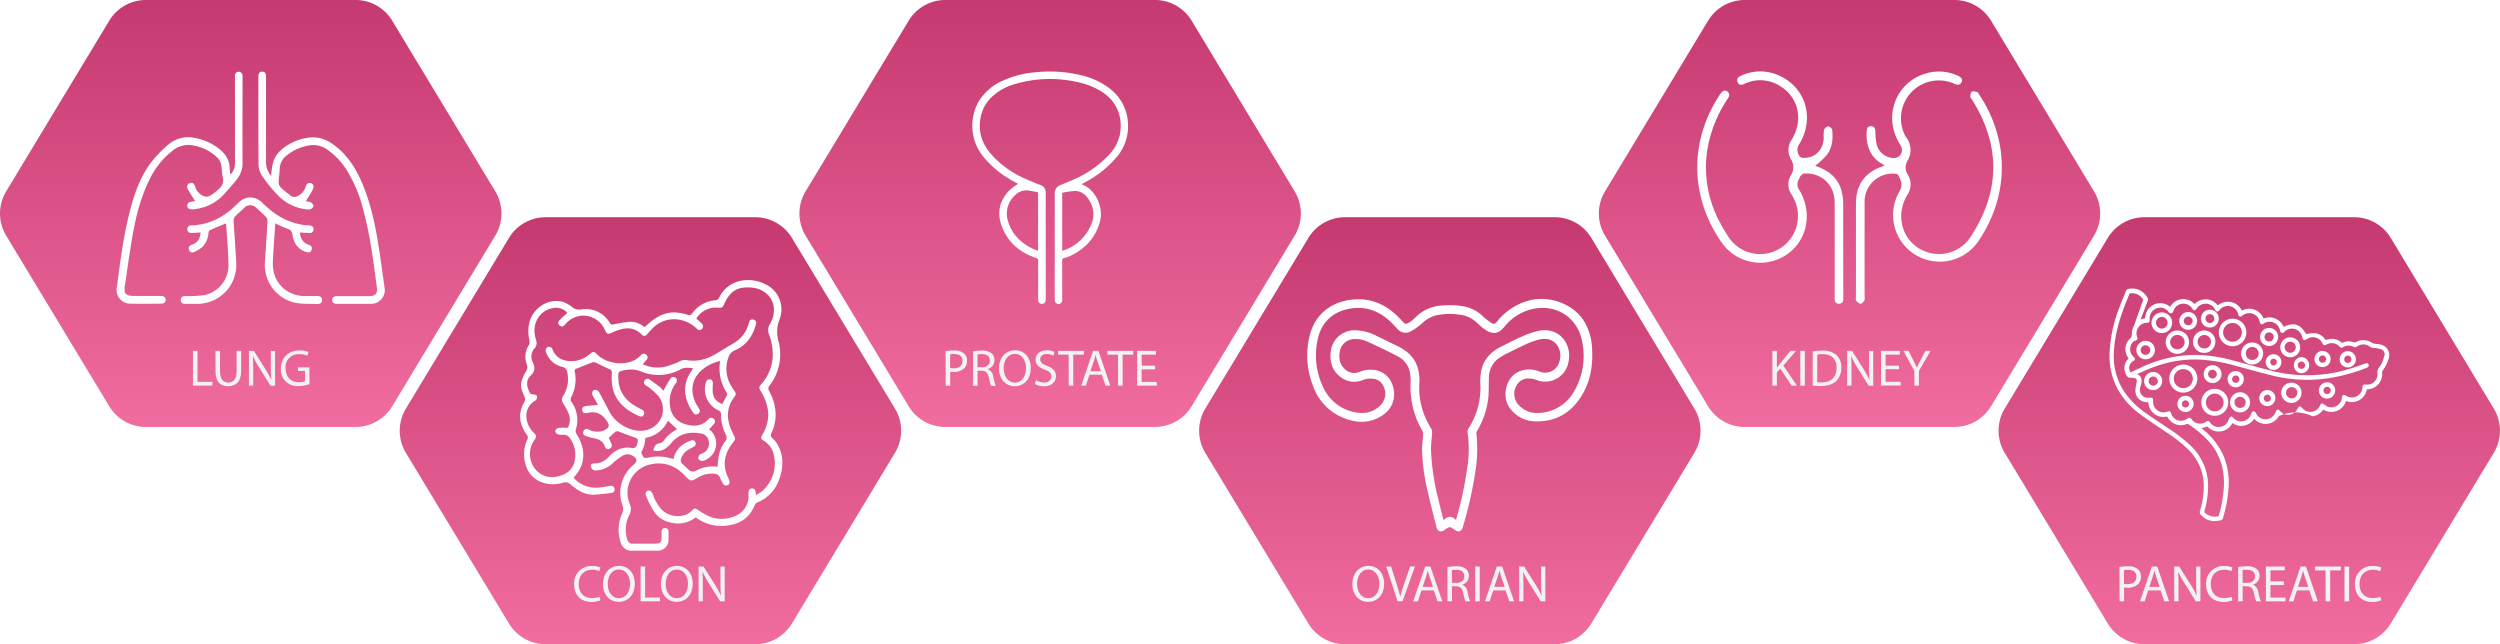 <svg id="bc1b4a2e-4c8a-48f6-a0d4-6430ca2fbac7" data-name="Слой 1" xmlns="http://www.w3.org/2000/svg" xmlns:xlink="http://www.w3.org/1999/xlink" viewBox="0 0 968.23 249.5"><defs><style>.\39 ca26f29-ad7d-47b6-b1fd-0ba7723509b2{fill:url(#8d9faeff-eab5-4e5f-8cbf-0ec4e6cda4cd);}.a249d23c-5a94-4680-822a-f48507acf68c{fill:url(#4c08ab8e-deea-467a-968e-17b9d64874b9);}.e26023b1-b68c-4cdb-88af-735e616d2013{fill:#fff;}.\30 a5cde53-6dba-40c8-a5a3-161f27e2e369{fill:#f2f2f2;}.\38 0cb6166-2c3e-45a0-a042-c9f98f7fac45{fill:url(#b91aabcc-1af0-4ec5-8b57-41e0ad00c446);}.\30 5dc3d04-d846-4501-9d7e-0dbc25346e82{fill:url(#c0477056-9797-4e1a-a2de-33ceafc96c71);}.\33 72ed8ee-6c35-4c93-be5c-64cd6423443a{fill:url(#397b8d20-7853-4583-8dc3-821b0cb9926d);}.\38 45b9090-fc34-49e0-9717-21012c32cf0e{fill:url(#667e30d9-3b54-4cf2-b815-2d2b2c7e4929);}</style><linearGradient id="8d9faeff-eab5-4e5f-8cbf-0ec4e6cda4cd" x1="251.91" y1="253.45" x2="251.91" y2="65.34" gradientUnits="userSpaceOnUse"><stop offset="0" stop-color="#f26da0"/><stop offset="1" stop-color="#c0346b"/></linearGradient><linearGradient id="4c08ab8e-deea-467a-968e-17b9d64874b9" x1="871.13" y1="253.45" x2="871.13" y2="65.34" xlink:href="#8d9faeff-eab5-4e5f-8cbf-0ec4e6cda4cd"/><linearGradient id="b91aabcc-1af0-4ec5-8b57-41e0ad00c446" x1="97.1" y1="169.32" x2="97.1" y2="-18.78" xlink:href="#8d9faeff-eab5-4e5f-8cbf-0ec4e6cda4cd"/><linearGradient id="c0477056-9797-4e1a-a2de-33ceafc96c71" x1="406.71" y1="169.32" x2="406.71" y2="-18.78" xlink:href="#8d9faeff-eab5-4e5f-8cbf-0ec4e6cda4cd"/><linearGradient id="397b8d20-7853-4583-8dc3-821b0cb9926d" x1="561.52" y1="253.45" x2="561.52" y2="65.34" xlink:href="#8d9faeff-eab5-4e5f-8cbf-0ec4e6cda4cd"/><linearGradient id="667e30d9-3b54-4cf2-b815-2d2b2c7e4929" x1="716.32" y1="169.32" x2="716.32" y2="-18.78" xlink:href="#8d9faeff-eab5-4e5f-8cbf-0ec4e6cda4cd"/></defs><title>onetest14b</title><path class="9ca26f29-ad7d-47b6-b1fd-0ba7723509b2" d="M292.5,84.13H211.32a16.58,16.58,0,0,0-14.19,8l-39.93,66.11a16.58,16.58,0,0,0,0,17.14l39.93,66.11a16.58,16.58,0,0,0,14.19,8H292.5a16.58,16.58,0,0,0,14.19-8l39.93-66.11a16.58,16.58,0,0,0,0-17.14L306.69,92.13A16.58,16.58,0,0,0,292.5,84.13Z"/><path class="a249d23c-5a94-4680-822a-f48507acf68c" d="M911.72,84.13H830.53a16.58,16.58,0,0,0-14.19,8l-39.93,66.11a16.58,16.58,0,0,0,0,17.14l39.93,66.11a16.58,16.58,0,0,0,14.19,8h81.18a16.58,16.58,0,0,0,14.19-8l39.93-66.11a16.58,16.58,0,0,0,0-17.14L925.91,92.13A16.58,16.58,0,0,0,911.72,84.13Z"/><path class="e26023b1-b68c-4cdb-88af-735e616d2013" d="M921.79,133.41c-.71-.18-1.46-.19-2.19-.32a2.69,2.69,0,0,1-.93-.32,6,6,0,0,0-6.17-.32,1.09,1.09,0,0,1-.95.09,5.6,5.6,0,0,0-4.05.09.75.75,0,0,1-.85-.14,5.67,5.67,0,0,0-5.45-.92.58.58,0,0,1-.78-.25,5.42,5.42,0,0,0-4.35-2.31,20.43,20.43,0,0,0-2.89.35c-2.48-3.91-4.54-4.59-8.77-2.8a6,6,0,0,0-3.18-3.18,5.83,5.83,0,0,0-4.55,0,6,6,0,0,0-8.43-3.09,6,6,0,0,0-9.32-2,5.78,5.78,0,0,0-4.34-2.35,5.9,5.9,0,0,0-4.64,1.83,5.9,5.9,0,0,0-9.45,1s-.09,0-.11,0a5.83,5.83,0,0,0-9.56,4.18.51.51,0,0,1-.29.35c-.43.15-.88.25-1.42.39.07-.24.1-.41.16-.57.85-2.2,1.71-4.4,2.53-6.61a1.45,1.45,0,0,0,0-1.11c-1.63-2.54-4-4.19-7.46-3.5a1.24,1.24,0,0,0-1,.81c-.92,2.35-1.93,4.66-2.77,7A53.76,53.76,0,0,0,817,137.46,26.81,26.81,0,0,0,820,150.38a29.24,29.24,0,0,0,8.64,9.87c3.42,2.54,7,4.88,10.52,7.28a54.29,54.29,0,0,1,8.34,6.57,19.66,19.66,0,0,1,6,13.74,32.08,32.08,0,0,1-1.45,9.94,1.56,1.56,0,0,0,.4,1.68c2.16,2.35,4.82,2.76,7.76,2a1.2,1.2,0,0,0,.68-.74,49.19,49.19,0,0,0,2.26-13,26.36,26.36,0,0,0-2.27-11.81,27.9,27.9,0,0,0-7.77-9.66l-.45-.4,2.24-.69a5.91,5.91,0,0,0,9.71-1.34,5.83,5.83,0,0,0,4.57,1,5.91,5.91,0,0,0,3.83-2.66,5.9,5.9,0,0,0,9.59-1,15.2,15.2,0,0,1,13.06.08,5.92,5.92,0,0,0,4.12-2.63,5.89,5.89,0,0,0,8.82-3.32,5.91,5.91,0,0,0,8.07-4.52l.39,0a5.86,5.86,0,0,0,5.5-6.52,1.21,1.21,0,0,1,.23-.75,13.62,13.62,0,0,0,2.29-4.53A4.16,4.16,0,0,0,921.79,133.41Zm-66.5,37.38c4.51,5,6.29,10.91,6,17.53a48.52,48.52,0,0,1-1.88,11.11.69.69,0,0,1-.69.59,5.52,5.52,0,0,1-4.68-1.35.76.76,0,0,1-.25-.89,34.1,34.1,0,0,0,1.39-9.66,21.48,21.48,0,0,0-6.92-15.66,60,60,0,0,0-8.64-6.67c-3-2-5.94-3.94-8.84-6a32.39,32.39,0,0,1-7.76-7.64,24.86,24.86,0,0,1-4.3-16.11c.33-6.5,2.2-12.63,4.54-18.65.43-1.1.91-2.18,1.34-3.28a.76.76,0,0,1,.75-.55,5.05,5.05,0,0,1,4.6,2.33.61.61,0,0,1,0,.48q-1.68,4.75-3.38,9.49c-.22.62-.57,1.2-.74,1.83a8.2,8.2,0,0,0-.19,1.84,1.87,1.87,0,0,1-.71,1.6,5.63,5.63,0,0,0-1.06,6.87l.51.83a5.07,5.07,0,0,0-1.51,4.72,5.87,5.87,0,0,0,.66,1.72,1.59,1.59,0,0,0,1.73,1,4.42,4.42,0,0,1,1.54.21.92.92,0,0,1,.77,1.06c-.05.51-.2,1-.27,1.53a12.09,12.09,0,0,0-.27,2.66,4.41,4.41,0,0,0,4.07,4l.9.1c.07.4.12.78.21,1.15a5.78,5.78,0,0,0,6.67,4.41.6.6,0,0,1,.74.36,5.79,5.79,0,0,0,7.17,2.53,1,1,0,0,1,.75,0A42.22,42.22,0,0,1,855.3,170.79Zm68.13-33a16.6,16.6,0,0,1-1,2.92,5,5,0,0,1-.8,1.27,3.36,3.36,0,0,0-.85,2.7,4,4,0,0,1-4.59,4.24c-.81-.1-1.15.17-1.23,1a4.09,4.09,0,0,1-6.49,3.24c-.76-.47-1.34-.13-1.46.84a4,4,0,0,1-3.65,3.71,3.9,3.9,0,0,1-3.11-1c-.78-.67-1.29-.57-1.71.35a4.07,4.07,0,0,1-6.86,1c-.79-.92-1.35-.86-1.86.21a4,4,0,0,1-6.75.91c-.71-.8-1.39-.67-1.72.33,0,.11-.07.23-.12.34a4.1,4.1,0,0,1-7.26.64,2,2,0,0,1-.2-.37c-.18-.46-.43-.84-1-.81s-.73.45-.88.92a4,4,0,0,1-3.4,2.91,3.9,3.9,0,0,1-3.52-1.3c-.31-.32-.65-.66-1.08-.42a1.63,1.63,0,0,0-.66.89,4,4,0,0,1-3.25,3,3.88,3.88,0,0,1-4-1.66c-.53-.72-.87-.79-1.6-.31a4,4,0,0,1-5.61-1c-.51-.67-.86-.72-1.57-.25a4,4,0,0,1-6.34-2.05.9.9,0,0,0-1.35-.63,4.08,4.08,0,0,1-5.62-4.07c0-1.17-.16-1.36-1.34-1.3a6.42,6.42,0,0,1-.72,0,3,3,0,0,1-2.93-3.87c.13-.63.33-1.24.45-1.87a2.82,2.82,0,0,0-1.48-3.35l0-.18c1.86-.78,3.69-1.62,5.57-2.34a45.45,45.45,0,0,1,18.28-3.18,63.19,63.19,0,0,1,13.89,2.35c4.78,1.28,9.53,2.64,14.33,3.82a56.7,56.7,0,0,0,18,1.51,64.67,64.67,0,0,0,17.39-4c.47-.17.94-.35,1.4-.54s.82-.68.63-1.17-.64-.65-1.25-.45c-2.29.78-4.57,1.63-6.89,2.31a55.76,55.76,0,0,1-29.85.42c-4.91-1.24-9.77-2.65-14.67-3.93a56.8,56.8,0,0,0-15.43-2.11,49.77,49.77,0,0,0-19.56,4.62c-1.53.68-3,1.43-4.56,2.16a3.13,3.13,0,0,1,.94-4.35c.89-.46,1-1,.23-1.71a3.93,3.93,0,0,1-1.09-4.28,3,3,0,0,1,1.86-2c.73-.28.88-.63.64-1.35A4.1,4.1,0,0,1,831.5,125c.86,0,1.11-.32,1.06-1.21a4.17,4.17,0,0,1,3.57-4.59,3.89,3.89,0,0,1,3.7,1.55c.29.36.57.66,1.09.56s.68-.48.83-.92a4.05,4.05,0,0,1,7.28-.89c.57.87,1.18.89,1.75,0a4.07,4.07,0,0,1,7.11.42c.48.91,1.08,1,1.74.16a3.94,3.94,0,0,1,4.07-1.46,4,4,0,0,1,3.08,2.89c0,.11.06.23.1.35a.85.85,0,0,0,1.47.48,4.12,4.12,0,0,1,6.84,2.44.83.83,0,0,0,1.4.58,4.12,4.12,0,0,1,6.47,2.83,1,1,0,0,0,.59.72,1.19,1.19,0,0,0,.95-.28,4.18,4.18,0,0,1,3.64-1.32,4.1,4.1,0,0,1,3.43,3.33c.23,1.18.74,1.38,1.75.7a4.08,4.08,0,0,1,6,1.54c.5.95.77,1,1.69.53a4.08,4.08,0,0,1,4.87.71c.71.71.79.72,1.7.24a4,4,0,0,1,3.75-.08,1.27,1.27,0,0,0,1.49-.12,4.08,4.08,0,0,1,4.92.11,2.34,2.34,0,0,0,1.37.47,12.55,12.55,0,0,1,2.76.48A2,2,0,0,1,923.43,137.81Z"/><path class="e26023b1-b68c-4cdb-88af-735e616d2013" d="M845.78,141.2a5.43,5.43,0,1,0,5.23,5.56A5.4,5.4,0,0,0,845.78,141.2Zm-.15,9.13a3.69,3.69,0,1,1,3.63-3.71A3.66,3.66,0,0,1,845.63,150.33Z"/><path class="e26023b1-b68c-4cdb-88af-735e616d2013" d="M870,128.75a5.33,5.33,0,1,0-5.36,5.34A5.36,5.36,0,0,0,870,128.75Zm-5.39,3.6a3.63,3.63,0,1,1,3.65-3.6A3.64,3.64,0,0,1,864.61,132.35Z"/><path class="e26023b1-b68c-4cdb-88af-735e616d2013" d="M857.76,150.6a5.22,5.22,0,0,0,0,10.44,5.22,5.22,0,0,0,0-10.44Zm0,8.72a3.51,3.51,0,0,1-3.45-3.45,3.44,3.44,0,1,1,3.45,3.45Z"/><path class="e26023b1-b68c-4cdb-88af-735e616d2013" d="M843.34,128a4.52,4.52,0,1,0,4.47,4.54A4.5,4.5,0,0,0,843.34,128Zm0,7.32a2.8,2.8,0,1,1,2.75-2.78A2.78,2.78,0,0,1,843.34,135.27Z"/><path class="e26023b1-b68c-4cdb-88af-735e616d2013" d="M853.79,128A4.34,4.34,0,1,0,858,132.4,4.31,4.31,0,0,0,853.79,128Zm-.08,6.94a2.6,2.6,0,1,1,2.6-2.59A2.6,2.6,0,0,1,853.71,134.95Z"/><path class="e26023b1-b68c-4cdb-88af-735e616d2013" d="M872.24,132.64a4.26,4.26,0,1,0,4.26,4.28A4.24,4.24,0,0,0,872.24,132.64Zm0,6.78a2.49,2.49,0,0,1-2.47-2.55,2.49,2.49,0,1,1,5,0A2.5,2.5,0,0,1,872.24,139.42Z"/><path class="e26023b1-b68c-4cdb-88af-735e616d2013" d="M841.26,125a4,4,0,1,0-4,4A4,4,0,0,0,841.26,125Zm-4,2.25A2.25,2.25,0,0,1,835,125a2.25,2.25,0,1,1,4.5,0A2.25,2.25,0,0,1,837.22,127.27Z"/><path class="e26023b1-b68c-4cdb-88af-735e616d2013" d="M867.56,151.91a3.93,3.93,0,0,0-3.89,3.91,3.89,3.89,0,1,0,7.78,0A3.94,3.94,0,0,0,867.56,151.91Zm0,6.09a2.16,2.16,0,0,1,0-4.33,2.13,2.13,0,0,1,2.17,2.16A2.17,2.17,0,0,1,867.58,158Z"/><path class="e26023b1-b68c-4cdb-88af-735e616d2013" d="M887.53,148.2a3.93,3.93,0,1,0,3.83,4A3.9,3.9,0,0,0,887.53,148.2Zm0,6.1a2.18,2.18,0,0,1,0-4.36,2.15,2.15,0,0,1,2.19,2.16A2.18,2.18,0,0,1,887.48,154.3Z"/><path class="e26023b1-b68c-4cdb-88af-735e616d2013" d="M890.84,134.46a3.85,3.85,0,1,0-3.82,3.89A3.82,3.82,0,0,0,890.84,134.46ZM887,136.62a2.15,2.15,0,1,1,2.13-2.16A2.17,2.17,0,0,1,887,136.62Z"/><path class="e26023b1-b68c-4cdb-88af-735e616d2013" d="M831,132a3.58,3.58,0,1,0,3.57,3.6A3.58,3.58,0,0,0,831,132Zm0,5.44a1.86,1.86,0,1,1,1.79-1.87A1.85,1.85,0,0,1,831,137.45Z"/><path class="e26023b1-b68c-4cdb-88af-735e616d2013" d="M834,144.08a3.5,3.5,0,1,0,3.4,3.55A3.47,3.47,0,0,0,834,144.08Zm-.06,5.28a1.77,1.77,0,0,1,0-3.54,1.77,1.77,0,0,1,0,3.54Z"/><path class="e26023b1-b68c-4cdb-88af-735e616d2013" d="M878.81,134a3.5,3.5,0,1,0-3.49-3.44A3.44,3.44,0,0,0,878.81,134Zm0-5.27a1.77,1.77,0,0,1,0,3.54,1.77,1.77,0,0,1,0-3.54Z"/><path class="e26023b1-b68c-4cdb-88af-735e616d2013" d="M850.93,124.22a3.45,3.45,0,1,0-3.48,3.52A3.45,3.45,0,0,0,850.93,124.22ZM847.49,126a1.77,1.77,0,0,1-1.74-1.78,1.73,1.73,0,0,1,3.45,0A1.8,1.8,0,0,1,847.49,126Z"/><path class="e26023b1-b68c-4cdb-88af-735e616d2013" d="M856.9,148.35a3.46,3.46,0,1,0-3.44-3.51A3.45,3.45,0,0,0,856.9,148.35Zm0-5.16a1.71,1.71,0,0,1,1.66,1.71,1.76,1.76,0,0,1-1.74,1.71,1.7,1.7,0,0,1-1.63-1.79A1.67,1.67,0,0,1,856.93,143.19Z"/><path class="e26023b1-b68c-4cdb-88af-735e616d2013" d="M855.89,119.93a3.46,3.46,0,1,0,3.43,3.45A3.45,3.45,0,0,0,855.89,119.93Zm0,5.16a1.71,1.71,0,1,1,1.69-1.67A1.67,1.67,0,0,1,855.89,125.1Z"/><path class="e26023b1-b68c-4cdb-88af-735e616d2013" d="M899.51,135.92a3.11,3.11,0,0,0-3.14,3.17,3.13,3.13,0,1,0,3.14-3.17Zm-.06,4.57a1.45,1.45,0,0,1-1.36-1.41,1.4,1.4,0,0,1,1.42-1.41,1.41,1.41,0,1,1-.05,2.82Z"/><path class="e26023b1-b68c-4cdb-88af-735e616d2013" d="M901.28,148.06a3.16,3.16,0,1,0,3.13,3.14A3.14,3.14,0,0,0,901.28,148.06Zm0,4.57a1.41,1.41,0,0,1,0-2.82,1.41,1.41,0,0,1,0,2.82Z"/><path class="e26023b1-b68c-4cdb-88af-735e616d2013" d="M878.13,151.05a3.15,3.15,0,0,0-3.13,3.19,3.12,3.12,0,1,0,3.13-3.19Zm0,4.57a1.37,1.37,0,0,1-1.38-1.42,1.38,1.38,0,1,1,1.38,1.42Z"/><path class="e26023b1-b68c-4cdb-88af-735e616d2013" d="M891.36,138.29a3.15,3.15,0,0,0,0,6.29,3.15,3.15,0,0,0,0-6.29Zm0,4.57a1.42,1.42,0,1,1,1.38-1.45A1.43,1.43,0,0,1,891.37,142.86Z"/><path class="e26023b1-b68c-4cdb-88af-735e616d2013" d="M909.26,136a3.15,3.15,0,0,0,.05,6.3,3.15,3.15,0,0,0-.05-6.3Zm.05,4.57a1.42,1.42,0,0,1-1.42-1.4,1.44,1.44,0,0,1,1.37-1.45,1.42,1.42,0,0,1,1.41,1.4A1.4,1.4,0,0,1,909.31,140.54Z"/><path class="e26023b1-b68c-4cdb-88af-735e616d2013" d="M865.87,150a3.15,3.15,0,1,0,0-6.3,3.15,3.15,0,0,0,0,6.3Zm0-4.57a1.42,1.42,0,1,1-1.4,1.38A1.44,1.44,0,0,1,865.9,145.43Z"/><path class="e26023b1-b68c-4cdb-88af-735e616d2013" d="M846.43,153.28a3.14,3.14,0,0,0,0,6.28,3.14,3.14,0,1,0,0-6.28Zm0,4.53a1.39,1.39,0,0,1-1.41-1.35,1.39,1.39,0,1,1,2.79,0A1.38,1.38,0,0,1,846.44,157.81Z"/><path class="e26023b1-b68c-4cdb-88af-735e616d2013" d="M880.53,137.19a3,3,0,0,0,0,6.09,3,3,0,1,0,0-6.09Zm0,4.35a1.32,1.32,0,0,1-1.29-1.31,1.34,1.34,0,0,1,1.29-1.32,1.32,1.32,0,0,1,1.28,1.32A1.29,1.29,0,0,1,880.58,141.54Z"/><path class="0a5cde53-6dba-40c8-a5a3-161f27e2e369" d="M820.86,219.58a20.22,20.22,0,0,1,3.34-.26,5.54,5.54,0,0,1,3.78,1.12,3.69,3.69,0,0,1,1.18,2.82,4,4,0,0,1-1,2.88,5.62,5.62,0,0,1-4.12,1.48,6,6,0,0,1-1.4-.12v5.4h-1.74Zm1.74,6.5a5.86,5.86,0,0,0,1.44.14c2.1,0,3.38-1,3.38-2.86s-1.28-2.66-3.18-2.66a7.3,7.3,0,0,0-1.64.14Z"/><path class="0a5cde53-6dba-40c8-a5a3-161f27e2e369" d="M832,228.66l-1.4,4.24h-1.8l4.6-13.48h2.08l4.6,13.48h-1.86l-1.44-4.24Zm4.44-1.36-1.34-3.88c-.3-.88-.5-1.68-.7-2.46h0c-.2.78-.4,1.62-.68,2.44l-1.32,3.9Z"/><path class="0a5cde53-6dba-40c8-a5a3-161f27e2e369" d="M842.06,232.9V219.42H844l4.3,6.82a37.71,37.71,0,0,1,2.4,4.38l.06,0c-.16-1.8-.2-3.44-.2-5.54v-5.64h1.64V232.9h-1.76l-4.28-6.84a39.12,39.12,0,0,1-2.5-4.5l-.06,0c.1,1.7.12,3.32.12,5.56v5.76Z"/><path class="0a5cde53-6dba-40c8-a5a3-161f27e2e369" d="M864.62,232.48a8.56,8.56,0,0,1-3.56.64c-3.8,0-6.64-2.4-6.64-6.84a6.7,6.7,0,0,1,7-7.08,7.29,7.29,0,0,1,3.2.6l-.44,1.42a6.17,6.17,0,0,0-2.7-.56c-3.16,0-5.26,2-5.26,5.56,0,3.32,1.9,5.42,5.16,5.42a7,7,0,0,0,2.86-.56Z"/><path class="0a5cde53-6dba-40c8-a5a3-161f27e2e369" d="M866.82,219.6a20.23,20.23,0,0,1,3.34-.28,5.58,5.58,0,0,1,3.9,1.1,3.44,3.44,0,0,1,1.06,2.58,3.54,3.54,0,0,1-2.52,3.42v.06a3.38,3.38,0,0,1,2,2.72,21.58,21.58,0,0,0,1,3.7h-1.8a16.88,16.88,0,0,1-.88-3.22c-.4-1.86-1.14-2.56-2.72-2.62h-1.64v5.84h-1.74Zm1.74,6.14h1.78c1.86,0,3-1,3-2.56,0-1.74-1.26-2.5-3.1-2.5a7.69,7.69,0,0,0-1.72.14Z"/><path class="0a5cde53-6dba-40c8-a5a3-161f27e2e369" d="M884.54,226.58h-5.22v4.86h5.84v1.46h-7.6V219.42h7.3v1.46h-5.54v4.26h5.22Z"/><path class="0a5cde53-6dba-40c8-a5a3-161f27e2e369" d="M889.6,228.66l-1.4,4.24h-1.8l4.6-13.48h2.08l4.6,13.48h-1.86l-1.44-4.24ZM894,227.3l-1.34-3.88c-.3-.88-.5-1.68-.7-2.46h0c-.2.78-.4,1.62-.68,2.44L890,227.3Z"/><path class="0a5cde53-6dba-40c8-a5a3-161f27e2e369" d="M900.68,220.9h-4.1v-1.48h10v1.48h-4.12v12h-1.76Z"/><path class="0a5cde53-6dba-40c8-a5a3-161f27e2e369" d="M909.8,219.42V232.9H908V219.42Z"/><path class="0a5cde53-6dba-40c8-a5a3-161f27e2e369" d="M922.24,232.48a8.56,8.56,0,0,1-3.56.64c-3.8,0-6.64-2.4-6.64-6.84a6.7,6.7,0,0,1,7-7.08,7.29,7.29,0,0,1,3.2.6l-.44,1.42a6.17,6.17,0,0,0-2.7-.56c-3.16,0-5.26,2-5.26,5.56,0,3.32,1.9,5.42,5.16,5.42a7,7,0,0,0,2.86-.56Z"/><path class="e26023b1-b68c-4cdb-88af-735e616d2013" d="M269.69,123.4c.7.62,1.38,1.19,2,1.81s.84,1.49.21,2.13a1.33,1.33,0,0,1-2.06-.07,13,13,0,0,0-6.61-3.43,11.63,11.63,0,0,0-10.72,3.54c-.68.68-1.3,1.43-1.95,2.13a1.21,1.21,0,0,1-1.94.14c-3.32-3.4-7-2.82-10.86-1.13l-.4.18c-2,.89-2.22.85-3.19-1.09a9,9,0,0,0-15.29-1.94c-.71.9-1.51,1-2.2.33s-.63-1.32.16-2.13,1.88-1.77,2.89-2.7a5.74,5.74,0,0,0-5.51-1.85c-5,.77-8.1,5.64-7,10.82.13.58.29,1.15.44,1.72a3,3,0,0,1-.64,3.06,4.71,4.71,0,0,0-.7,5.33c.94,2.08,1,3.59-.88,5.31s-1.57,4.59.13,7.08a.74.74,0,0,1,.28,0c.69.17,1.73.14,2,.58a1.56,1.56,0,0,1-.75,2.06,6.61,6.61,0,0,0-3.22,6.3,8.8,8.8,0,0,0,2.61,5.74c1.45,1.48,1.46,1.64.29,3.39a9.3,9.3,0,0,0,1.62,12.11c3.07,2.46,6.54,2.44,10,.88s4.47-4.55,4.41-8.06a10.9,10.9,0,0,0-2.06-5.9,2.88,2.88,0,0,0-2.51-1.37,7.49,7.49,0,0,1-2.2-.17,1.67,1.67,0,0,1-1-1.17,1.6,1.6,0,0,1,1-1.22,10.46,10.46,0,0,1,3-.11c.69.05,1-.13,1.21-.77a6.56,6.56,0,0,0,0-4.68,23.83,23.83,0,0,0-2-3.81,2.59,2.59,0,0,1-.11-3.16,12.24,12.24,0,0,0,1.58-9,2.46,2.46,0,0,0-2-2.21,8.6,8.6,0,0,1-6.13-5.33,2.24,2.24,0,0,1-.26-1.27,2,2,0,0,1,.94-1.18c.35-.14.92.19,1.34.41.19.1.31.41.4.65,1.46,4,5.5,4.8,8.56,4.45a11.14,11.14,0,0,0,5.71-2.55c1.59-1.27,1.71-1.25,3.13.15,3.6,3.56,10.7,4.38,15,1.7a12,12,0,0,0,1.85-1.57,1.3,1.3,0,0,1,2-.15,1.29,1.29,0,0,1,.11,2c-.43.54-.89,1.06-1.41,1.69a13.73,13.73,0,0,0,8.47,1,31.77,31.77,0,0,0,6-2.21,3.85,3.85,0,0,1,2.42-.41c4.15.78,7.92-.32,11.46-2.44l7.22-4.33a12.15,12.15,0,0,0,5.31-7c.1-.32.19-.64.3-1a1.24,1.24,0,0,1,1.66-.88,1.26,1.26,0,0,1,1,1.71c-1.23,4.6-3.69,8.24-8.19,10.18a4.16,4.16,0,0,0-2.46,2.64,12.8,12.8,0,0,0,.91,10.93,26.45,26.45,0,0,0,1.49,2.34,1.46,1.46,0,0,1,0,1.93c-3.7,4.77-3.14,9.69-.52,14.68.91,1.74.89,1.88-.34,3.45-3.13,4-3.91,8.29-1.85,13,.22.51.44,1,.61,1.55a1.2,1.2,0,0,1-.61,1.68,1.31,1.31,0,0,1-1.81-.6,11.32,11.32,0,0,1-1.13-2.16,2.33,2.33,0,0,0-2.25-1.65,10.09,10.09,0,0,0-6.27,1.45c-2.88,1.64-2.88,1.63-5.22-.82-3.66-3.83-8-5.4-13.3-4.24a11.22,11.22,0,0,0-8,15.24,4.79,4.79,0,0,1-.12,4.34,12.28,12.28,0,0,0-.9,9.18,2.19,2.19,0,0,0,2.56,1.93q4.17,0,8.34,0c2,0,2.46-.51,2.48-2.53,0-.74,0-1.48,0-2.22a1.35,1.35,0,1,1,2.7.05c0,1.11,0,2.23,0,3.33a4.18,4.18,0,0,1-4.28,4.08c-3.3,0-6.6,0-9.89,0a4.2,4.2,0,0,1-4.38-3.23,15.19,15.19,0,0,1,.58-11.17,4.11,4.11,0,0,0,.08-3.3,14.09,14.09,0,0,1,4.1-15.36l.34-.29c1.43-1.19,1.33-2.37-.34-3.35a3.76,3.76,0,0,0-4.12,0,30,30,0,0,0-3.62,2.74,10,10,0,0,1-6.44,2.89,2.39,2.39,0,0,1-1.61-.49,2.12,2.12,0,0,1-.51-1.63c0-.28.88-.63,1.34-.61a7.47,7.47,0,0,0,5.75-2.69,9.91,9.91,0,0,1,5.86-3.35,10.12,10.12,0,0,1,2.86.06,1.53,1.53,0,0,0,2-1.14,10,10,0,0,0,.32-1.29c.17-.9-.14-1.33-1.1-1.63-2.18-.68-4.28-1.59-6.44-2.36a1.34,1.34,0,0,0-1.1.17c-.89.73-1.69,1.55-2.57,2.37.38.8.72,1.49,1,2.19a1.28,1.28,0,0,1-.65,1.93,1.24,1.24,0,0,1-1.84-.83c-.75-2.07-2.36-2.89-4.41-3.21a16.61,16.61,0,0,1-3.07-.89,1.22,1.22,0,0,1-.81-1.77,1.29,1.29,0,0,1,1.92-.72,7.66,7.66,0,0,0,4.85.76,5.46,5.46,0,0,0,1.35-.47c2-1,2.08-1.81.89-3.61-1.84-2.76-4.25-3.9-7.52-3.06-.78.2-1.59.19-1.91-.81s.2-1.69,1.35-1.85c1.5-.21,3-.31,4.7-.47-.59-1-1.14-2-1.66-2.94a3.69,3.69,0,0,1-.61-1.41,1.66,1.66,0,0,1,.54-1.29,1.63,1.63,0,0,1,1.4,0,2.81,2.81,0,0,1,1,1.18c1.23,2.28,2.47,4.56,3.63,6.88,2.56,5.09,9,8.5,14.1,7.43a8.31,8.31,0,0,0,5.13-13.1,25.85,25.85,0,0,0-4-3.65,10.36,10.36,0,0,0-.94-.58c-.68-.48-1.05-1.1-.57-1.89a1.3,1.3,0,0,1,2-.43c1.4,1,2.78,2,4.12,3a8.52,8.52,0,0,1,1.12,1.38c.63-1.09,1.09-1.92,1.57-2.73a24.37,24.37,0,0,1,1.29-2.07,1.19,1.19,0,0,1,1.75-.37,1.33,1.33,0,0,1,.5,1.84,8.64,8.64,0,0,1-.61.93,11.57,11.57,0,0,0-1.79,8.7,8.06,8.06,0,0,0,5.88,6.62c3.25,1,6.4.82,8.92-1.91a1.28,1.28,0,0,1,2-.19,1.25,1.25,0,0,1,.1,2c-.54.66-1.11,1.29-1.92,2.21a3,3,0,0,1,.76.39,7,7,0,0,1-2.49,11.5c-.35.12-.77.34-1.06.23-.5-.18-1.17-.49-1.31-.9a2,2,0,0,1,.5-1.49c.27-.34.84-.42,1.27-.64a4.1,4.1,0,0,0,2.32-4.4,3.58,3.58,0,0,0-3.29-3.24c-4.33-.75-8.18.09-11.15,3.61a14.31,14.31,0,0,1-1.9,1.86,5.43,5.43,0,0,1-5.19,1.07c.47-1.22.66-2.53,2.42-2.7a3,3,0,0,0,1.71-1.13,14.41,14.41,0,0,1,5.11-4.35l-3.58-3.27a11.46,11.46,0,0,1-8.74,6.63,17.72,17.72,0,0,1-.28,2.3,12,12,0,0,1-1,2.7,1.29,1.29,0,0,0,0,1.49c.88,1.49.85,1.49,2.6,1.12a17.43,17.43,0,0,1,8.36.28l1.07.27s.07,0,.21-.07a9,9,0,0,1,3.94-5.73,16.38,16.38,0,0,1,2.68-1.31,1.28,1.28,0,0,1,1.84.71c.34.87-.13,1.39-.86,1.79a24.12,24.12,0,0,0-2.68,1.55,5.56,5.56,0,0,0-1.38,1.57c-1.2,1.93-1.05,2.7.68,4.15.94.79,1.8,2,2.86,2.2s2.18-.68,3.27-1.1a12.66,12.66,0,0,1,6.62-.69c.14-1.2.25-2.33.4-3.46a13.73,13.73,0,0,1,2.66-6.51,2,2,0,0,0,.24-2.34,18.17,18.17,0,0,1-1.91-8,1.57,1.57,0,0,0-1-1.56,9,9,0,0,1-4.94-10.55c.21-.87.59-1.57,1.63-1.45s1.16.89,1.14,1.73-.11,1.78-.08,2.67c.09,2.59,1.15,4.07,3.73,5.16.62-1.18,1.28-2.36,1.85-3.58a1.34,1.34,0,0,0-.21-1,17,17,0,0,1-2.46-12.14c-5.87,1.47-10.21,5.2-10.71,10.2a11.69,11.69,0,0,0,1.86,7.19c.24.42.52.81.74,1.24a1.27,1.27,0,0,1-.42,1.84,1.24,1.24,0,0,1-1.85-.33c-3.1-4.29-4.77-10.17-1.07-15.76l1-1.5c-1.75-.28-3.35-.44-4.86.37a17.64,17.64,0,0,1-15.35.82,10.65,10.65,0,0,0-5.74-.58c-3.09.49-3.2.55-3,3.74.22,4.44,2.47,7.67,6.1,10a29.15,29.15,0,0,0,2.83,1.53c.83.42,1.32,1,.93,1.95s-1,1-2.05.58c-5-2.28-9-5.58-10.15-11.25a24.69,24.69,0,0,1-.2-5.4c0-.73-.08-1.07-.82-1.39-1.83-.77-3.58-1.74-5.39-2.57a1.9,1.9,0,0,0-1.31-.12c-2.08.77-4.12,1.65-6.2,2.44a.85.85,0,0,0-.65,1.15,14.63,14.63,0,0,1-1.35,9.82,1.77,1.77,0,0,0,.15,2,12.06,12.06,0,0,1,1.58,10.71,2.62,2.62,0,0,0,.43,1.82,15.82,15.82,0,0,1,2.42,6.51,11.78,11.78,0,0,1-2.42,8.66c-.4.52-.8,1-1.24,1.63a11.56,11.56,0,0,0,10,3.73c1.32-.12,2.64-.39,4-.61.92-.15,1.65,0,1.83,1.09s-.43,1.51-1.36,1.61a67.49,67.49,0,0,1-6.83.7c-3.45,0-6.22-1.74-8.73-3.91a3.1,3.1,0,0,0-3.31-.68c-5.68,1.68-12.72-.55-14.37-7.67a13.61,13.61,0,0,1,.84-9.13,1.61,1.61,0,0,0-.21-1.84c-3-4.15-3.56-8.43-.79-13a2.24,2.24,0,0,0-.13-1.72c-.82-1.89-1.67-3.81-1.14-5.88a16,16,0,0,1,1.73-3.91,2.85,2.85,0,0,0,.38-2.59,8.46,8.46,0,0,1,.82-7.77,2.88,2.88,0,0,0,.09-1.89,15,15,0,0,1,.1-7c1.62-5.65,7.54-9.23,13-7.67a12.35,12.35,0,0,1,3.54,2,4,4,0,0,0,3.14.94,10.78,10.78,0,0,1,11.41,5.19,1.15,1.15,0,0,0,1.45.57c1.34-.3,2.69-.53,4-.75,3.56-.59,5-.28,8.07,1.77.63-.56,1.27-1.15,1.94-1.72,2.91-2.48,6.19-4.12,10.1-3.93a23.47,23.47,0,0,1,4.66.91,1.32,1.32,0,0,0,1.63-.48,12.13,12.13,0,0,1,9.19-5.16,1.82,1.82,0,0,0,1.24-.9c3.43-7.17,11.74-8.46,18-5.28a10.72,10.72,0,0,1,5.41,13.72,13,13,0,0,0-.41,8.2,19.72,19.72,0,0,1-3.53,17.45,1.63,1.63,0,0,0,0,2c2.41,4.58,3.24,9.35,1.63,14.38-.31,1-1.12,2-1,2.88s1.26,1.46,1.83,2.27c3.14,4.49,3.21,9.36,1.49,14.33a14.79,14.79,0,0,1-8.45,9.21,2.44,2.44,0,0,0-1.18,1.2c-2.07,5.06-6,7.42-11.26,7.87a16.41,16.41,0,0,1-11-2.86c-.18-.12-.38-.22-.61-.35a11.08,11.08,0,0,1-10,1.88,9.83,9.83,0,0,1-6.15-4.27,35.93,35.93,0,0,1-3-5.92c-.55-1.34.33-2.42,1.48-2a2.31,2.31,0,0,1,1.13,1.33,17.23,17.23,0,0,0,3.46,6,9,9,0,0,0,10.07,1.6,6.64,6.64,0,0,0,1.47-1.17c1.09-1.13,1.37-1.11,2.71-.23a25,25,0,0,0,4.42,2.5,12.75,12.75,0,0,0,9.76-.29,8.16,8.16,0,0,0,5.16-8.17,7.43,7.43,0,0,1,.05-1.33,1.23,1.23,0,0,1,1.39-1.15,1.22,1.22,0,0,1,1.27,1.15c.06.4.1.79.18,1.41a25.65,25.65,0,0,0,2.22-1.39,14.23,14.23,0,0,0,4.58-14.64,8.32,8.32,0,0,0-3.78-5c-1.11-.65-1.23-1.16-.56-2.29,3.25-5.46,2.87-10.85-.19-16.23l-.22-.38c-1-1.68-1-1.86.25-3.33a17.18,17.18,0,0,0,4.19-10.2,21.67,21.67,0,0,0-1.46-8.82,4.2,4.2,0,0,1,.29-3.81,10.55,10.55,0,0,0,1.53-7c-.65-4-4-6.83-8.44-7.26-5.33-.52-8.4,1.26-10.61,6.14-.75,1.67-.78,1.68-2.69,1.63A8.74,8.74,0,0,0,269.69,123.4Z"/><path class="0a5cde53-6dba-40c8-a5a3-161f27e2e369" d="M232.55,232.48a8.56,8.56,0,0,1-3.56.64c-3.8,0-6.64-2.4-6.64-6.84a6.7,6.7,0,0,1,7-7.08,7.29,7.29,0,0,1,3.2.6l-.44,1.42a6.17,6.17,0,0,0-2.7-.56c-3.16,0-5.26,2-5.26,5.56,0,3.32,1.9,5.42,5.16,5.42a7,7,0,0,0,2.86-.56Z"/><path class="0a5cde53-6dba-40c8-a5a3-161f27e2e369" d="M245.85,226c0,4.62-2.82,7.1-6.26,7.1s-6.06-2.78-6.06-6.86c0-4.28,2.64-7.08,6.24-7.08S245.85,222,245.85,226Zm-10.48.2c0,2.9,1.56,5.48,4.32,5.48s4.32-2.54,4.32-5.6c0-2.7-1.4-5.5-4.3-5.5S235.37,223.28,235.37,226.22Z"/><path class="0a5cde53-6dba-40c8-a5a3-161f27e2e369" d="M248.09,219.42h1.76v12h5.76v1.46h-7.52Z"/><path class="0a5cde53-6dba-40c8-a5a3-161f27e2e369" d="M268.29,226c0,4.62-2.82,7.1-6.26,7.1s-6.06-2.78-6.06-6.86c0-4.28,2.64-7.08,6.24-7.08S268.29,222,268.29,226Zm-10.48.2c0,2.9,1.56,5.48,4.32,5.48s4.32-2.54,4.32-5.6c0-2.7-1.4-5.5-4.3-5.5S257.81,223.28,257.81,226.22Z"/><path class="0a5cde53-6dba-40c8-a5a3-161f27e2e369" d="M270.55,232.9V219.42h1.92l4.3,6.82a37.71,37.71,0,0,1,2.4,4.38l.06,0c-.16-1.8-.2-3.44-.2-5.54v-5.64h1.64V232.9h-1.76l-4.28-6.84a39.12,39.12,0,0,1-2.5-4.5l-.06,0c.1,1.7.12,3.32.12,5.56v5.76Z"/><path class="80cb6166-2c3e-45a0-a042-c9f98f7fac45" d="M137.7,0H56.51A16.58,16.58,0,0,0,42.32,8L2.39,74.11a16.58,16.58,0,0,0,0,17.14l39.93,66.11a16.58,16.58,0,0,0,14.19,8H137.7a16.58,16.58,0,0,0,14.19-8l39.93-66.11a16.58,16.58,0,0,0,0-17.14L151.89,8A16.58,16.58,0,0,0,137.7,0Z"/><path class="05dc3d04-d846-4501-9d7e-0dbc25346e82" d="M447.31,0H366.12a16.58,16.58,0,0,0-14.19,8L312,74.11a16.58,16.58,0,0,0,0,17.14l39.93,66.11a16.58,16.58,0,0,0,14.19,8h81.18a16.58,16.58,0,0,0,14.19-8l39.93-66.11a16.58,16.58,0,0,0,0-17.14L461.5,8A16.58,16.58,0,0,0,447.31,0Z"/><path class="372ed8ee-6c35-4c93-be5c-64cd6423443a" d="M602.11,84.13H520.93a16.58,16.58,0,0,0-14.19,8L466.8,158.24a16.58,16.58,0,0,0,0,17.14l39.93,66.11a16.58,16.58,0,0,0,14.19,8h81.18a16.58,16.58,0,0,0,14.19-8l39.93-66.11a16.58,16.58,0,0,0,0-17.14L616.3,92.13A16.58,16.58,0,0,0,602.11,84.13Z"/><path class="845b9090-fc34-49e0-9717-21012c32cf0e" d="M756.91,0H675.73a16.58,16.58,0,0,0-14.19,8L621.61,74.11a16.58,16.58,0,0,0,0,17.14l39.93,66.11a16.58,16.58,0,0,0,14.19,8h81.18a16.58,16.58,0,0,0,14.19-8L811,91.26a16.58,16.58,0,0,0,0-17.14L771.11,8A16.58,16.58,0,0,0,756.91,0Z"/><path class="e26023b1-b68c-4cdb-88af-735e616d2013" d="M148.91,111.25c-.74-5.26-1.43-10.53-2.26-15.77-1.26-7.94-2.87-15.81-5.88-23.32-2.58-6.44-6.09-12.25-11.88-16.34a14.79,14.79,0,0,0-4.78-2.28c-5.7-1.43-14.17,2-17.33,7a12.56,12.56,0,0,0-1.34,3.86,30.71,30.71,0,0,0-.41,3.75,8,8,0,0,1-2-5.3c0-11,0-22.06,0-33.1,0-1-.14-1.92-1.4-2-1-.08-1.57.6-1.57,1.87,0,11.34,0,22.69.06,34A8.25,8.25,0,0,0,101.42,68a58.57,58.57,0,0,0,6.41,7.85A18.08,18.08,0,0,0,118.1,81a4.92,4.92,0,0,0,2.24,0c.49-.17,1.13-1,1.07-1.37a2.38,2.38,0,0,0-1.27-1.38,5.17,5.17,0,0,0-1.74-.28c1-1.61,2-3.06,2.75-4.63.6-1.22.19-2.16-.78-2.41-1.19-.31-1.71.4-2,1.41a5.77,5.77,0,0,1-2.8,3.44,2.55,2.55,0,0,1-3.2-.14c-1.25-1.07-2.61-2-3.78-3.18a2.75,2.75,0,0,1-.66-1.86c0-1.69.36-3.38.39-5.07a6.79,6.79,0,0,1,2.79-5.39,18.37,18.37,0,0,1,8.46-3.78,9.15,9.15,0,0,1,7.12,1.54A27.55,27.55,0,0,1,134,65.45a53,53,0,0,1,6.59,15.45c2.76,10.06,4.05,20.39,5.4,30.7.27,2.06-.73,3.07-2.85,3.08q-6.3,0-12.59,0c-1,0-1.85.34-1.9,1.43s.8,1.59,1.88,1.58h.13c4.33,0,8.66,0,13,0A5.33,5.33,0,0,0,148.91,111.25Z"/><path class="e26023b1-b68c-4cdb-88af-735e616d2013" d="M51.28,91.6c1.28-7.4,3.06-14.68,6.35-21.5a31.46,31.46,0,0,1,9.26-11.78,9.69,9.69,0,0,1,8.45-1.88,17.43,17.43,0,0,1,9,4.78c2,2.11,1.29,4.89,1.92,7.34.76,2.95-1.07,4.33-2.88,5.83a11.38,11.38,0,0,1-2.22,1.49,2.66,2.66,0,0,1-1.72.24,5.44,5.44,0,0,1-3.84-3.78c-.34-1-.88-1.87-2.11-1.42s-1.18,1.53-.68,2.46c.83,1.54,1.81,3,2.75,4.53-.41.06-1,.17-1.61.24a1.42,1.42,0,0,0-1.41,1.49c0,.95.66,1.32,1.47,1.43A5.34,5.34,0,0,0,75.43,81a17.84,17.84,0,0,0,10.3-4.73,87.46,87.46,0,0,0,6.15-7,10,10,0,0,0,2.05-6.64c-.05-10.76,0-21.53,0-32.29,0-.4,0-.81,0-1.21a1.47,1.47,0,0,0-2.93,0c0,.4,0,.8,0,1.21q0,16.35,0,32.7a6,6,0,0,1-1.8,4.61c-.1-.92-.25-1.66-.25-2.39,0-3.61-2-6.11-4.73-8.12a21.19,21.19,0,0,0-8.54-3.67,11.76,11.76,0,0,0-10.33,2.4,44.6,44.6,0,0,0-6.53,6.66C54.34,68.28,52,75.06,50.24,82c-2.5,9.62-3.66,19.47-5,29.29a5.34,5.34,0,0,0,5.39,6.33c3.84.07,7.68,0,11.52,0,1,0,1.92-.2,2-1.48,0-1-.63-1.52-2-1.53H51.8c-3.07,0-3.89-.87-3.45-3.88C49.29,104.39,50.17,98,51.28,91.6Z"/><path class="e26023b1-b68c-4cdb-88af-735e616d2013" d="M122.93,114.67h-4.69c-7.47,0-12.85-5.54-12.57-13,.13-3.53.41-7,.63-10.57.09-1.49.22-3,.33-4.59a44.84,44.84,0,0,0,4.69,2.08,2.53,2.53,0,0,1,1.95,2.4c.51,3.15,2.07,5.59,5.31,6.6.89.28,1.75.25,2.09-.81s-.09-1.67-1.15-2A4.69,4.69,0,0,1,116.24,90c.57.06,1.14.12,1.7.16s1.16,0,1.74.07c1,.05,1.72-.32,1.76-1.37s-.67-1.57-1.73-1.58a15.75,15.75,0,0,1-1.74-.12c-6.36-.77-11.5-3.86-16-8.27a8.51,8.51,0,0,0-2.8-2c-2.76-1-5.09-.17-7.14,1.92-4.89,5-10.64,8.22-17.8,8.46-1,0-1.68.47-1.67,1.5s.69,1.5,1.69,1.46,2.28-.13,3.44-.19c-.29,2.68-1.16,3.91-3.39,4.74-.95.35-1.43.91-1.11,1.93a1.35,1.35,0,0,0,2,.88,11.89,11.89,0,0,0,3.25-2,8.61,8.61,0,0,0,2.3-5.31c.05-.4.21-1,.5-1.11,2-.93,4.13-1.76,6.22-2.64a1.72,1.72,0,0,1,.14.4c.32,5.26.8,10.52.9,15.78A11.8,11.8,0,0,1,79,114.32a47.88,47.88,0,0,1-7.2.35c-1,0-1.8.34-1.82,1.49s.78,1.51,1.79,1.52c1.74,0,3.49,0,5.23,0a15.14,15.14,0,0,0,14.48-16.34c-.33-5.35-.69-10.7-1-16.05a2.36,2.36,0,0,1,.66-1.56c1.05-1.09,2.23-2.05,3.34-3.1a3.17,3.17,0,0,1,4.85-.05c1.18,1.09,2.42,2.12,3.54,3.28a2.52,2.52,0,0,1,.72,1.66c-.27,5.4-.66,10.79-1,16.19a15,15,0,0,0,11.7,15.54c2.81.57,5.77.38,8.67.49,1,0,1.79-.41,1.75-1.55S123.94,114.66,122.93,114.67Z"/><path class="0a5cde53-6dba-40c8-a5a3-161f27e2e369" d="M74.73,135.89h1.76v12h5.76v1.46H74.73Z"/><path class="0a5cde53-6dba-40c8-a5a3-161f27e2e369" d="M85.21,135.89v8c0,3,1.34,4.28,3.14,4.28,2,0,3.28-1.32,3.28-4.28v-8H93.4v7.88c0,4.14-2.18,5.82-5.1,5.82-2.76,0-4.84-1.56-4.84-5.76v-7.94Z"/><path class="0a5cde53-6dba-40c8-a5a3-161f27e2e369" d="M96.41,149.37V135.89h1.92l4.3,6.82a37.71,37.71,0,0,1,2.4,4.38l.06,0c-.16-1.8-.2-3.44-.2-5.54v-5.64h1.64v13.48h-1.76l-4.28-6.84A39.12,39.12,0,0,1,98,138l-.06,0c.1,1.7.12,3.32.12,5.56v5.76Z"/><path class="0a5cde53-6dba-40c8-a5a3-161f27e2e369" d="M119.86,148.77a12.17,12.17,0,0,1-4.16.74,6.33,6.33,0,0,1-6.92-6.8c0-4,2.78-7,7.3-7a8.45,8.45,0,0,1,3.38.62l-.44,1.42a6.68,6.68,0,0,0-3-.58,5,5,0,0,0-5.42,5.42c0,3.42,2,5.44,5.2,5.44a5.67,5.67,0,0,0,2.32-.36v-4h-2.72v-1.4h4.44Z"/><path class="e26023b1-b68c-4cdb-88af-735e616d2013" d="M550.73,173.6c.15-1.84.31-3.67.43-5.51a2.08,2.08,0,0,0-.22-1.13,33.38,33.38,0,0,1-4.63-18.69,17.9,17.9,0,0,0-.26-4,8.9,8.9,0,0,0-4.9-6.36c-3.78-2-7.64-3.77-11.49-5.58a10.83,10.83,0,0,0-5-1,5.76,5.76,0,0,0-5.78,4.85c-.45,2.58-.06,5,2.08,6.86a5.21,5.21,0,0,0,5.57,1,11,11,0,0,1,6.86-.54c3.71,1,6.15,4.18,6.49,8.27a9.51,9.51,0,0,1-4.54,9.11c-4.32,2.94-9,3.07-13.82,1.42a20.67,20.67,0,0,1-12.94-12.71,32,32,0,0,1-1.38-19.52c1.84-7.65,7.42-12.59,15.17-13.85,8.47-1.37,15.09,1.83,20.55,8,1.26,1.43,1.55,1.52,3.15.46a12.33,12.33,0,0,0,2-1.63,15.41,15.41,0,0,1,10.12-4.7,32.57,32.57,0,0,1,8.79.32,14.72,14.72,0,0,1,7.46,3.93,20.13,20.13,0,0,0,2.9,2.3c1.25.8,1.58.68,2.54-.46a23.44,23.44,0,0,1,12.72-8.16c7.95-1.91,17,1.66,21,8.28a22.54,22.54,0,0,1,3,10.54c.37,6.25-.58,12.28-3.8,17.74-4.13,7-10.29,10.69-18.51,10.33a12.23,12.23,0,0,1-9.71-5.39c-3.11-4.34-1.52-13.22,5.82-14.52a10,10,0,0,1,5.85.66,5.75,5.75,0,0,0,7.83-4.47,7.05,7.05,0,0,0-1.13-5.92c-1.83-2.34-4.35-2.62-7-2a27.9,27.9,0,0,0-5.09,1.86c-2.47,1.11-4.88,2.33-7.3,3.54a22.56,22.56,0,0,0-2.91,1.69,9.14,9.14,0,0,0-4,7.41c-.11,2.47,0,5-.18,7.42a31.62,31.62,0,0,1-4.37,13.36,1.91,1.91,0,0,0-.3,1.11,55.35,55.35,0,0,1-.59,15.84,149.59,149.59,0,0,1-4.63,20.2c-.58,2-1.62,2.32-3.33,1.14s-1.81-1.25-3.59,0l-.28.2c-1.37.93-2.57.57-3-1-1.41-5.58-2.85-11.16-4.09-16.78A79.34,79.34,0,0,1,550.73,173.6Zm13.12,27.77c.13-.36.21-.57.27-.79a139.2,139.2,0,0,0,4.13-19.42,44.61,44.61,0,0,0,.11-13.78,2.41,2.41,0,0,1,.43-1.52,29,29,0,0,0,4.57-16.41,21.7,21.7,0,0,1,.53-6.86c1.23-4.11,4.1-6.7,7.82-8.52,2.72-1.32,5.39-2.74,8.17-3.94a30.29,30.29,0,0,1,6-2c4.6-.92,8.38.78,10.54,4.48a10.75,10.75,0,0,1,1.1,7.2,9.19,9.19,0,0,1-10.64,7.87c-1.07-.19-2.08-.68-3.15-.91-2.34-.51-4.44-.1-6,1.91a6.41,6.41,0,0,0,.5,8.25,9.55,9.55,0,0,0,7.75,3,16.23,16.23,0,0,0,13.59-8.26,27.18,27.18,0,0,0,3.16-19.53c-1.72-9-9.71-14.33-18.76-12.56a19.52,19.52,0,0,0-11.44,7.12c-2.05,2.48-4.15,2.92-6.92,1.26A24.37,24.37,0,0,1,572,125a11.31,11.31,0,0,0-5.33-2.89,26.51,26.51,0,0,0-9.63-.14,11.76,11.76,0,0,0-6,3,24.25,24.25,0,0,1-4.51,3.29c-2.18,1.17-4.1.61-5.72-1.26-.32-.37-.62-.76-1-1.12-4.4-4.69-9.58-7.33-16.24-6.45-6.83.89-11.64,5-13.15,11.67a28.23,28.23,0,0,0,2.11,19,16.81,16.81,0,0,0,11.78,9.45c3.86.91,7.48.31,10.4-2.64a6.4,6.4,0,0,0,.53-8.25,4.8,4.8,0,0,0-2.73-1.86,8.12,8.12,0,0,0-4.91.46,8.51,8.51,0,0,1-8.49-1.3c-3.22-2.45-4.14-5.89-3.73-9.7a9.22,9.22,0,0,1,9.42-8.34,18.23,18.23,0,0,1,8.28,2.15l8.23,4c3.34,1.63,6.05,3.88,7.45,7.45a16.5,16.5,0,0,1,.92,7,29.23,29.23,0,0,0,4.64,17.5,2.77,2.77,0,0,1,.33,1.54c-.11,2.21-.46,4.42-.43,6.63a90.92,90.92,0,0,0,2.83,19.2c.61,2.63,1.32,5.24,2.05,8.14C560.76,199.65,562.31,199.79,563.85,201.37Z"/><path class="0a5cde53-6dba-40c8-a5a3-161f27e2e369" d="M536.07,226c0,4.62-2.82,7.1-6.26,7.1s-6.06-2.78-6.06-6.86c0-4.28,2.64-7.08,6.24-7.08S536.07,222,536.07,226Zm-10.48.2c0,2.9,1.56,5.48,4.32,5.48s4.32-2.54,4.32-5.6c0-2.7-1.4-5.5-4.3-5.5S525.59,223.28,525.59,226.22Z"/><path class="0a5cde53-6dba-40c8-a5a3-161f27e2e369" d="M541.29,232.9l-4.42-13.48h1.9l2.1,6.64c.56,1.82,1.06,3.46,1.44,5h0c.38-1.56.92-3.26,1.54-5l2.28-6.66H548l-4.82,13.48Z"/><path class="0a5cde53-6dba-40c8-a5a3-161f27e2e369" d="M550.53,228.66l-1.4,4.24h-1.8l4.6-13.48H554l4.6,13.48h-1.86l-1.44-4.24ZM555,227.3l-1.34-3.88c-.3-.88-.5-1.68-.7-2.46h0c-.2.78-.4,1.62-.68,2.44l-1.32,3.9Z"/><path class="0a5cde53-6dba-40c8-a5a3-161f27e2e369" d="M560.59,219.6a20.22,20.22,0,0,1,3.34-.28,5.58,5.58,0,0,1,3.9,1.1,3.44,3.44,0,0,1,1.06,2.58,3.54,3.54,0,0,1-2.52,3.42v.06a3.38,3.38,0,0,1,2,2.72,21.64,21.64,0,0,0,1,3.7h-1.8a17,17,0,0,1-.88-3.22c-.4-1.86-1.14-2.56-2.72-2.62h-1.64v5.84h-1.74Zm1.74,6.14h1.78c1.86,0,3-1,3-2.56,0-1.74-1.26-2.5-3.1-2.5a7.68,7.68,0,0,0-1.72.14Z"/><path class="0a5cde53-6dba-40c8-a5a3-161f27e2e369" d="M573.09,219.42V232.9h-1.76V219.42Z"/><path class="0a5cde53-6dba-40c8-a5a3-161f27e2e369" d="M578.31,228.66l-1.4,4.24h-1.8l4.6-13.48h2.08l4.6,13.48h-1.86l-1.44-4.24Zm4.44-1.36-1.34-3.88c-.3-.88-.5-1.68-.7-2.46h0c-.2.78-.4,1.62-.68,2.44l-1.32,3.9Z"/><path class="0a5cde53-6dba-40c8-a5a3-161f27e2e369" d="M588.37,232.9V219.42h1.92l4.3,6.82a37.88,37.88,0,0,1,2.4,4.38l.06,0c-.16-1.8-.2-3.44-.2-5.54v-5.64h1.64V232.9h-1.76l-4.28-6.84a39,39,0,0,1-2.5-4.5l-.06,0c.1,1.7.12,3.32.12,5.56v5.76Z"/><path class="e26023b1-b68c-4cdb-88af-735e616d2013" d="M766.39,36.42c-.17-.25-.31-.66-.53-.72-.72-.18-1.62-.51-2.15-.23s-.6,1.25-.62,1.93c0,.43.47.87.74,1.3q16.56,26.56-.49,52.81a14.65,14.65,0,0,1-15.41,6.56c-10.12-2.16-14.76-13.38-9.27-22.54a7.18,7.18,0,0,0,.22-7.89,5,5,0,0,1-.28-5.11,8,8,0,0,0-.49-9.51,4.88,4.88,0,0,1-.42-.81,14.67,14.67,0,0,1,19.24-19.76c1.11.48,2.08.63,2.75-.58.56-1,.06-1.88-1.41-2.54a17.4,17.4,0,0,0-11.75-1.06c-11.65,3-17.11,15.64-11.42,26.37.36.67.8,1.3,1.13,2a3.07,3.07,0,0,1-2.87,4.56,7,7,0,0,1-6.64-5.69,29.11,29.11,0,0,1-.41-4.83c-.07-1.06-.56-1.78-1.65-1.81s-1.65.63-1.71,1.72c-.34,5.76,1.23,10.55,6.94,13.42a4,4,0,0,1-.55.33c-7.07,2.34-10.55,7.14-10.55,14.57q0,18,0,36c0,.51-.17,1.17.08,1.49a3,3,0,0,0,1.74,1.26c.48,0,1.12-.78,1.47-1.35.23-.38.06-1,.06-1.5,0-12.14,0-24.28,0-36.41a10.86,10.86,0,0,1,12-11.1c.36,0,.89.17,1,.43,1.12,2.13,2,4,.38,6.61A18.08,18.08,0,0,0,765.79,94C778.24,76.2,778.47,54.42,766.39,36.42Z"/><path class="e26023b1-b68c-4cdb-88af-735e616d2013" d="M713.86,79.34c0-7.92-3.24-12.49-10.7-15.08-.08,0-.15-.12-.08-.07a40.69,40.69,0,0,0,4.25-3.95c2.36-2.9,2.62-6.43,2.27-10a2.11,2.11,0,0,0-1.6-1.33,2.28,2.28,0,0,0-1.57,1.44,15.85,15.85,0,0,0-.12,3.18c-.28,4.82-3.64,7.93-8.23,7.6a1.92,1.92,0,0,1-1.24-.8,4,4,0,0,1,.09-4.67c5.84-9.8,2.58-21.32-7.38-26.15a17.46,17.46,0,0,0-15.45-.09c-1.06.48-1.68,1.25-1.12,2.42s1.44,1.16,2.46.7l.7-.31A14.08,14.08,0,0,1,689,33.1c7.54,4.31,9.63,13.17,4.91,21a7,7,0,0,0-.25,7.62,5.82,5.82,0,0,1,0,6.09,6.84,6.84,0,0,0,.24,7.61,15.13,15.13,0,0,1,.82,1.46,14.85,14.85,0,0,1-5.64,19.52,14.64,14.64,0,0,1-19.71-4.73,59.76,59.76,0,0,1-3.25-5.5,44.81,44.81,0,0,1-5-27.4,49.85,49.85,0,0,1,7.93-20.41c.66-1,1.11-2-.07-2.94-.9-.69-1.85-.31-2.73,1-12.11,18-11.86,40,.68,57.7A18.17,18.17,0,0,0,695,96c5.51-5.88,6.31-15,1.91-22.32a3.83,3.83,0,0,1-.13-4.41c.22-.34.28-.81.55-1.08s.92-1,1.4-1c6.88-.34,11.84,4.46,11.83,11.37q0,18.05,0,36.11c0,.46,0,.92,0,1.37a1.52,1.52,0,0,0,1.67,1.58,1.57,1.57,0,0,0,1.65-1.63c0-.4,0-.81,0-1.22Q713.85,97.09,713.86,79.34Z"/><path class="0a5cde53-6dba-40c8-a5a3-161f27e2e369" d="M686.43,135.89h1.74v6.5h.06c.36-.52.72-1,1.06-1.44l4.12-5.06h2.16l-4.88,5.72,5.26,7.76h-2.06l-4.42-6.62-1.3,1.48v5.14h-1.74Z"/><path class="0a5cde53-6dba-40c8-a5a3-161f27e2e369" d="M699,135.89v13.48h-1.76V135.89Z"/><path class="0a5cde53-6dba-40c8-a5a3-161f27e2e369" d="M702.05,136.09a22.37,22.37,0,0,1,3.7-.3,7.82,7.82,0,0,1,5.46,1.68,6.15,6.15,0,0,1,1.92,4.84,7.21,7.21,0,0,1-1.94,5.24c-1.28,1.26-3.36,1.94-6,1.94a27.92,27.92,0,0,1-3.16-.16ZM703.79,148a14.37,14.37,0,0,0,1.76.08c3.74,0,5.74-2.08,5.74-5.72,0-3.18-1.78-5.2-5.46-5.2a9.85,9.85,0,0,0-2,.18Z"/><path class="0a5cde53-6dba-40c8-a5a3-161f27e2e369" d="M715.37,149.37V135.89h1.92l4.3,6.82a37.71,37.71,0,0,1,2.4,4.38l.06,0c-.16-1.8-.2-3.44-.2-5.54v-5.64h1.64v13.48h-1.76l-4.28-6.84A39.12,39.12,0,0,1,717,138l-.06,0c.1,1.7.12,3.32.12,5.56v5.76Z"/><path class="0a5cde53-6dba-40c8-a5a3-161f27e2e369" d="M735.49,143h-5.22v4.86h5.84v1.46h-7.6V135.89h7.3v1.46h-5.54v4.26h5.22Z"/><path class="0a5cde53-6dba-40c8-a5a3-161f27e2e369" d="M741.43,149.37v-5.72l-4.28-7.76h2l1.9,3.72c.5,1,.92,1.84,1.34,2.78h0c.36-.88.84-1.76,1.36-2.78l1.94-3.72h2l-4.5,7.74v5.74Z"/><path class="0a5cde53-6dba-40c8-a5a3-161f27e2e369" d="M366.22,136a20.22,20.22,0,0,1,3.34-.26,5.54,5.54,0,0,1,3.78,1.12,3.69,3.69,0,0,1,1.18,2.82,4,4,0,0,1-1,2.88,5.62,5.62,0,0,1-4.12,1.48A6,6,0,0,1,368,144v5.4h-1.74Zm1.74,6.5a5.86,5.86,0,0,0,1.44.14c2.1,0,3.38-1,3.38-2.86s-1.28-2.66-3.18-2.66a7.3,7.3,0,0,0-1.64.14Z"/><path class="0a5cde53-6dba-40c8-a5a3-161f27e2e369" d="M376.86,136.07a20.23,20.23,0,0,1,3.34-.28,5.58,5.58,0,0,1,3.9,1.1,3.44,3.44,0,0,1,1.06,2.58,3.54,3.54,0,0,1-2.52,3.42V143a3.38,3.38,0,0,1,2,2.72,21.58,21.58,0,0,0,1,3.7h-1.8a16.88,16.88,0,0,1-.88-3.22c-.4-1.86-1.14-2.56-2.72-2.62H378.6v5.84h-1.74Zm1.74,6.14h1.78c1.86,0,3-1,3-2.56,0-1.74-1.26-2.5-3.1-2.5a7.69,7.69,0,0,0-1.72.14Z"/><path class="0a5cde53-6dba-40c8-a5a3-161f27e2e369" d="M399.21,142.49c0,4.62-2.82,7.1-6.26,7.1s-6.06-2.78-6.06-6.86c0-4.28,2.64-7.08,6.24-7.08S399.21,138.47,399.21,142.49Zm-10.48.2c0,2.9,1.56,5.48,4.32,5.48s4.32-2.54,4.32-5.6c0-2.7-1.4-5.5-4.3-5.5S388.72,139.75,388.72,142.69Z"/><path class="0a5cde53-6dba-40c8-a5a3-161f27e2e369" d="M401.24,147.25a5.91,5.91,0,0,0,3.1.88c1.78,0,2.82-.94,2.82-2.3s-.72-2-2.54-2.66c-2.2-.8-3.56-2-3.56-3.84,0-2.1,1.74-3.66,4.36-3.66a6,6,0,0,1,3,.66l-.48,1.42a5,5,0,0,0-2.54-.64c-1.84,0-2.54,1.1-2.54,2,0,1.26.82,1.88,2.68,2.6,2.28.88,3.42,2,3.42,4s-1.52,3.9-4.7,3.9a7,7,0,0,1-3.44-.88Z"/><path class="0a5cde53-6dba-40c8-a5a3-161f27e2e369" d="M413.88,137.37h-4.1v-1.48h10v1.48h-4.12v12h-1.76Z"/><path class="0a5cde53-6dba-40c8-a5a3-161f27e2e369" d="M421.94,145.13l-1.4,4.24h-1.8l4.6-13.48h2.08l4.6,13.48h-1.86l-1.44-4.24Zm4.44-1.36L425,139.89c-.3-.88-.5-1.68-.7-2.46h0c-.2.78-.4,1.62-.68,2.44l-1.32,3.9Z"/><path class="0a5cde53-6dba-40c8-a5a3-161f27e2e369" d="M433,137.37h-4.1v-1.48h10v1.48h-4.12v12H433Z"/><path class="0a5cde53-6dba-40c8-a5a3-161f27e2e369" d="M447.36,143.05h-5.22v4.86H448v1.46h-7.6V135.89h7.3v1.46h-5.54v4.26h5.22Z"/><path class="e26023b1-b68c-4cdb-88af-735e616d2013" d="M394.31,71.2c-.76-.41-1.65-.87-2.52-1.38a38.72,38.72,0,0,1-11.43-9.72A19.1,19.1,0,0,1,379,39.34a20.75,20.75,0,0,1,9.63-8.21A38,38,0,0,1,400.91,28a52.13,52.13,0,0,1,17.74,1.12,28.66,28.66,0,0,1,11.41,5.38,17.91,17.91,0,0,1,6.82,14.08A18.36,18.36,0,0,1,432,61.39a41.52,41.52,0,0,1-12.4,9.55l-.69.37c.08.07.11.13.17.15,4.56,1.56,8.49,8,6.93,14.34a19.43,19.43,0,0,1-8.37,11.53A18.16,18.16,0,0,1,412,100c-.49.13-.62.34-.62.84,0,4.95,0,9.9,0,14.85a6.76,6.76,0,0,1,0,.71,1.45,1.45,0,0,1-2.89,0,5.64,5.64,0,0,1,0-.64q0-18.83,0-37.67c0-1,0-2,0-3a3.39,3.39,0,0,1,2.38-3.49c2-.83,4-1.61,6-2.55a40.47,40.47,0,0,0,12.15-8.61,16.51,16.51,0,0,0,4.6-7.83c1.36-6.47-.51-12.69-6.39-16.74A27.48,27.48,0,0,0,417,31.73a47.84,47.84,0,0,0-23.89.82,21.2,21.2,0,0,0-9.74,5.74,14.85,14.85,0,0,0-3.83,9.18c-.44,5.13,1.54,9.27,4.91,12.91a38,38,0,0,0,11.66,8.41c2.18,1,4.43,1.93,6.68,2.81A3,3,0,0,1,405,74.66c0,2,0,4.07,0,6.11q0,17.55,0,35.1c0,1-.39,1.61-1.13,1.78a1.46,1.46,0,0,1-1.8-1.55c0-2.85,0-5.7,0-8.55,0-2.19,0-4.37,0-6.56,0-.65-.17-.89-.8-1.1C394.74,97.75,390,93.6,387.77,87c-1.7-5-.5-9.49,3.13-13.27A25.27,25.27,0,0,1,394.31,71.2ZM402,97.13c0-.22.05-.32.05-.42q0-10.9,0-21.79c0-.4-.17-.52-.51-.57-.93-.16-1.85-.34-2.78-.5A6.15,6.15,0,0,0,393,75.74a9.47,9.47,0,0,0-2.71,9.54c1.36,5,4.64,8.49,9.2,10.82C400.31,96.5,401.14,96.78,402,97.13Zm9.39,0c.29-.09.49-.14.69-.21a17.5,17.5,0,0,0,10.25-9.35,9.93,9.93,0,0,0-.92-10.63,6.17,6.17,0,0,0-4.87-3,32.07,32.07,0,0,0-5.15.74Z"/></svg>